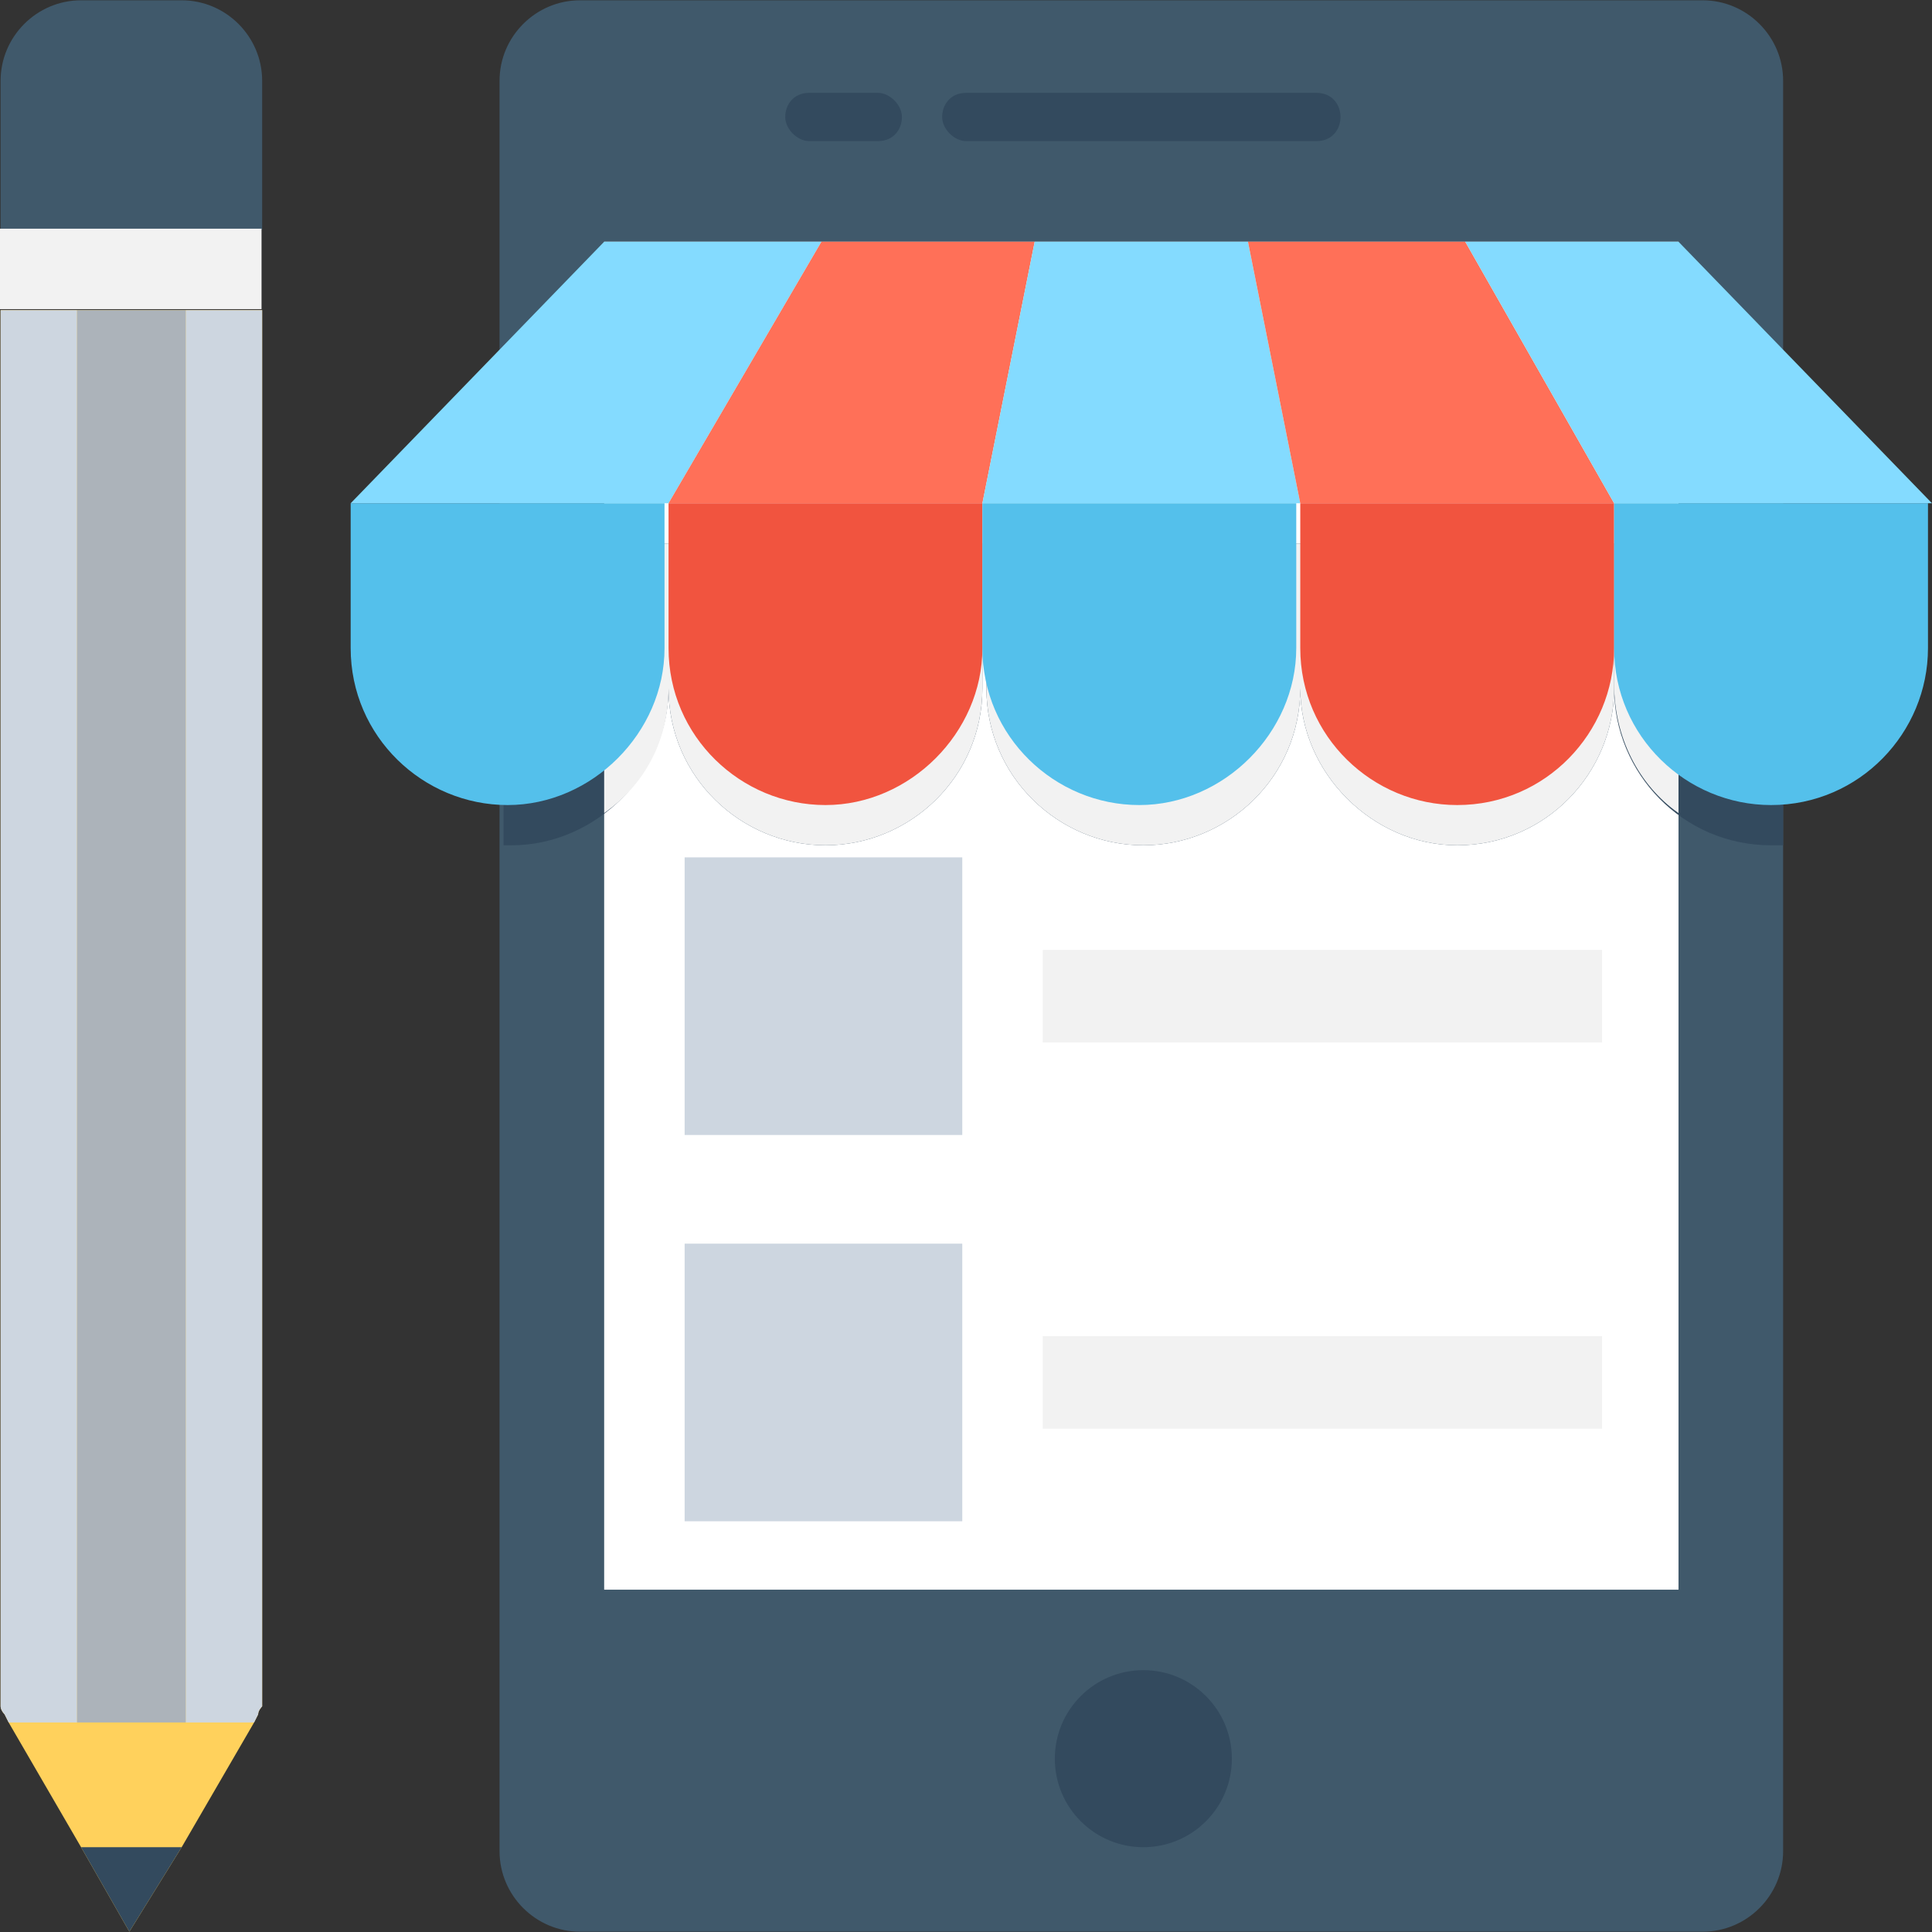 <?xml version="1.0" encoding="iso-8859-1"?>
<!-- Uploaded to: SVG Repo, www.svgrepo.com, Generator: SVG Repo Mixer Tools -->
<svg version="1.1" id="Layer_1" xmlns="http://www.w3.org/2000/svg" xmlns:xlink="http://www.w3.org/1999/xlink" 
	 viewBox="0 0 501.708 501.708" xml:space="preserve">
<rect x="0" y="0" width="501.708" height="501.708" fill="#333333" stroke="none"/>
<path style="fill:#FFD15C;" d="M68.075,438.935v-358.4H0.157V439.98c0,1.045,0,2.09,0,3.135s1.045,2.09,1.045,2.09l1.045,2.09
	l18.808,32.392l12.539,21.943l13.584-21.943l18.808-32.392l1.045-2.09c0-1.045,1.045-2.09,1.045-2.09
	C68.075,441.025,68.075,439.98,68.075,438.935z"/>
<g>
	<path style="fill:#CDD6E0;" d="M20.01,447.295V80.536H0.157V439.98c0,1.045,0,2.09,0,3.135s1.045,2.09,1.045,2.09l1.045,2.09
		L20.01,447.295L20.01,447.295z"/>
	<path style="fill:#CDD6E0;" d="M68.075,438.935v-358.4H48.222v366.759h17.763l1.045-2.09c0-1.045,1.045-2.09,1.045-2.09
		C68.075,441.025,68.075,439.98,68.075,438.935z"/>
</g>
<polygon style="fill:#334A5E;" points="47.177,479.687 21.055,479.687 33.593,501.629 "/>
<path style="fill:#40596B;" d="M47.177,0.078H21.055c-11.494,0-20.898,9.404-20.898,20.898v38.661h67.918V20.976
	C68.075,9.482,58.671,0.078,47.177,0.078z"/>
<rect x="20.01" y="80.536" style="fill:#ACB3BA;" width="28.212" height="366.759"/>
<rect y="59.387" style="fill:#F2F2F2;" width="67.918" height="20.898"/>
<path style="fill:#40596B;" d="M442.149,0.078H150.622c-11.494,0-20.898,9.404-20.898,20.898v459.755
	c0,11.494,9.404,20.898,20.898,20.898h291.527c11.494,0,20.898-9.404,20.898-20.898V20.976
	C463.047,9.482,453.642,0.078,442.149,0.078z"/>
<rect x="156.891" y="62.772" style="fill:#FFFFFF;" width="278.988" height="350.041"/>
<g>
	<ellipse style="fill:#334A5E;" cx="296.908" cy="456.699" rx="22.988" ry="22.988"/>
	<path style="fill:#334A5E;" d="M341.838,24.111h-90.906c-4.18,0-6.269,3.135-6.269,6.269s3.135,6.269,6.269,6.269h90.906
		c4.18,0,6.269-3.135,6.269-6.269S346.018,24.111,341.838,24.111z"/>
	<path style="fill:#334A5E;" d="M227.944,24.111h-17.763c-4.18,0-6.269,3.135-6.269,6.269s3.135,6.269,6.269,6.269h17.763
		c4.18,0,6.269-3.135,6.269-6.269S231.079,24.111,227.944,24.111z"/>
</g>
<rect x="270.785" y="246.674" style="fill:#F2F2F2;" width="145.241" height="24.033"/>
<rect x="177.789" y="222.642" style="fill:#CDD6E0;" width="72.098" height="72.098"/>
<rect x="270.785" y="346.984" style="fill:#F2F2F2;" width="145.241" height="24.033"/>
<rect x="177.789" y="322.952" style="fill:#CDD6E0;" width="72.098" height="72.098"/>
<g>
	<path style="fill:#334A5E;" d="M255.112,141.14v37.616c0,22.988-18.808,40.751-40.751,40.751s-40.751-17.763-40.751-40.751
		c0,21.943-18.808,40.751-40.751,40.751c-1.045,0-2.09,0-2.09,0V141.14H255.112z"/>
	<path style="fill:#334A5E;" d="M337.659,141.14h-81.502v37.616c0,22.988,18.808,40.751,40.751,40.751l0,0
		c21.943,0,40.751-17.763,40.751-40.751c0,21.943,18.808,40.751,40.751,40.751c22.988,0,40.751-18.808,40.751-40.751V141.14H337.659
		L337.659,141.14z"/>
	<path style="fill:#334A5E;" d="M463.047,141.14v78.367c-1.045,0-2.09,0-3.135,0c-22.988,0-40.751-18.808-40.751-40.751V141.14
		H463.047z"/>
</g>
<g>
	<path style="fill:#F2F2F2;" d="M255.112,141.14v37.616c0,22.988-18.808,40.751-40.751,40.751s-40.751-17.763-40.751-40.751
		c0,13.584-6.269,25.078-16.718,32.392V141.14H255.112z"/>
	<path style="fill:#F2F2F2;" d="M337.659,141.14h-81.502v37.616c0,22.988,18.808,40.751,40.751,40.751l0,0
		c21.943,0,40.751-17.763,40.751-40.751c0,21.943,18.808,40.751,40.751,40.751c22.988,0,40.751-18.808,40.751-40.751V141.14H337.659
		L337.659,141.14z"/>
	<path style="fill:#F2F2F2;" d="M435.879,141.14v70.008c-10.449-7.314-16.718-19.853-16.718-33.437V141.14H435.879z"/>
</g>
<path style="fill:#54C0EB;" d="M91.063,130.691v37.616c0,22.988,18.808,40.751,40.751,40.751s40.751-18.808,40.751-40.751v-37.616
	H91.063z"/>
<path style="fill:#F1543F;" d="M173.61,130.691v37.616c0,22.988,18.808,40.751,40.751,40.751s40.751-18.808,40.751-40.751v-37.616
	H173.61z"/>
<path style="fill:#54C0EB;" d="M255.112,130.691v37.616c0,22.988,18.808,40.751,40.751,40.751c21.943,0,40.751-18.808,40.751-40.751
	v-37.616H255.112z"/>
<path style="fill:#F1543F;" d="M337.659,130.691v37.616c0,22.988,18.808,40.751,40.751,40.751c22.988,0,40.751-18.808,40.751-40.751
	v-37.616H337.659z"/>
<path style="fill:#54C0EB;" d="M419.161,130.691v37.616c0,22.988,18.808,40.751,40.751,40.751c22.988,0,40.751-18.808,40.751-40.751
	v-37.616H419.161z"/>
<polygon style="fill:#84DBFF;" points="213.316,62.772 156.891,62.772 91.063,130.691 173.61,130.691 "/>
<polygon style="fill:#FF7058;" points="268.696,62.772 213.316,62.772 173.61,130.691 255.112,130.691 "/>
<polygon style="fill:#84DBFF;" points="324.075,62.772 268.696,62.772 255.112,130.691 337.659,130.691 "/>
<polygon style="fill:#FF7058;" points="380.5,62.772 324.075,62.772 337.659,130.691 419.161,130.691 "/>
<polygon style="fill:#84DBFF;" points="435.879,62.772 380.5,62.772 419.161,130.691 501.708,130.691 "/>
</svg>